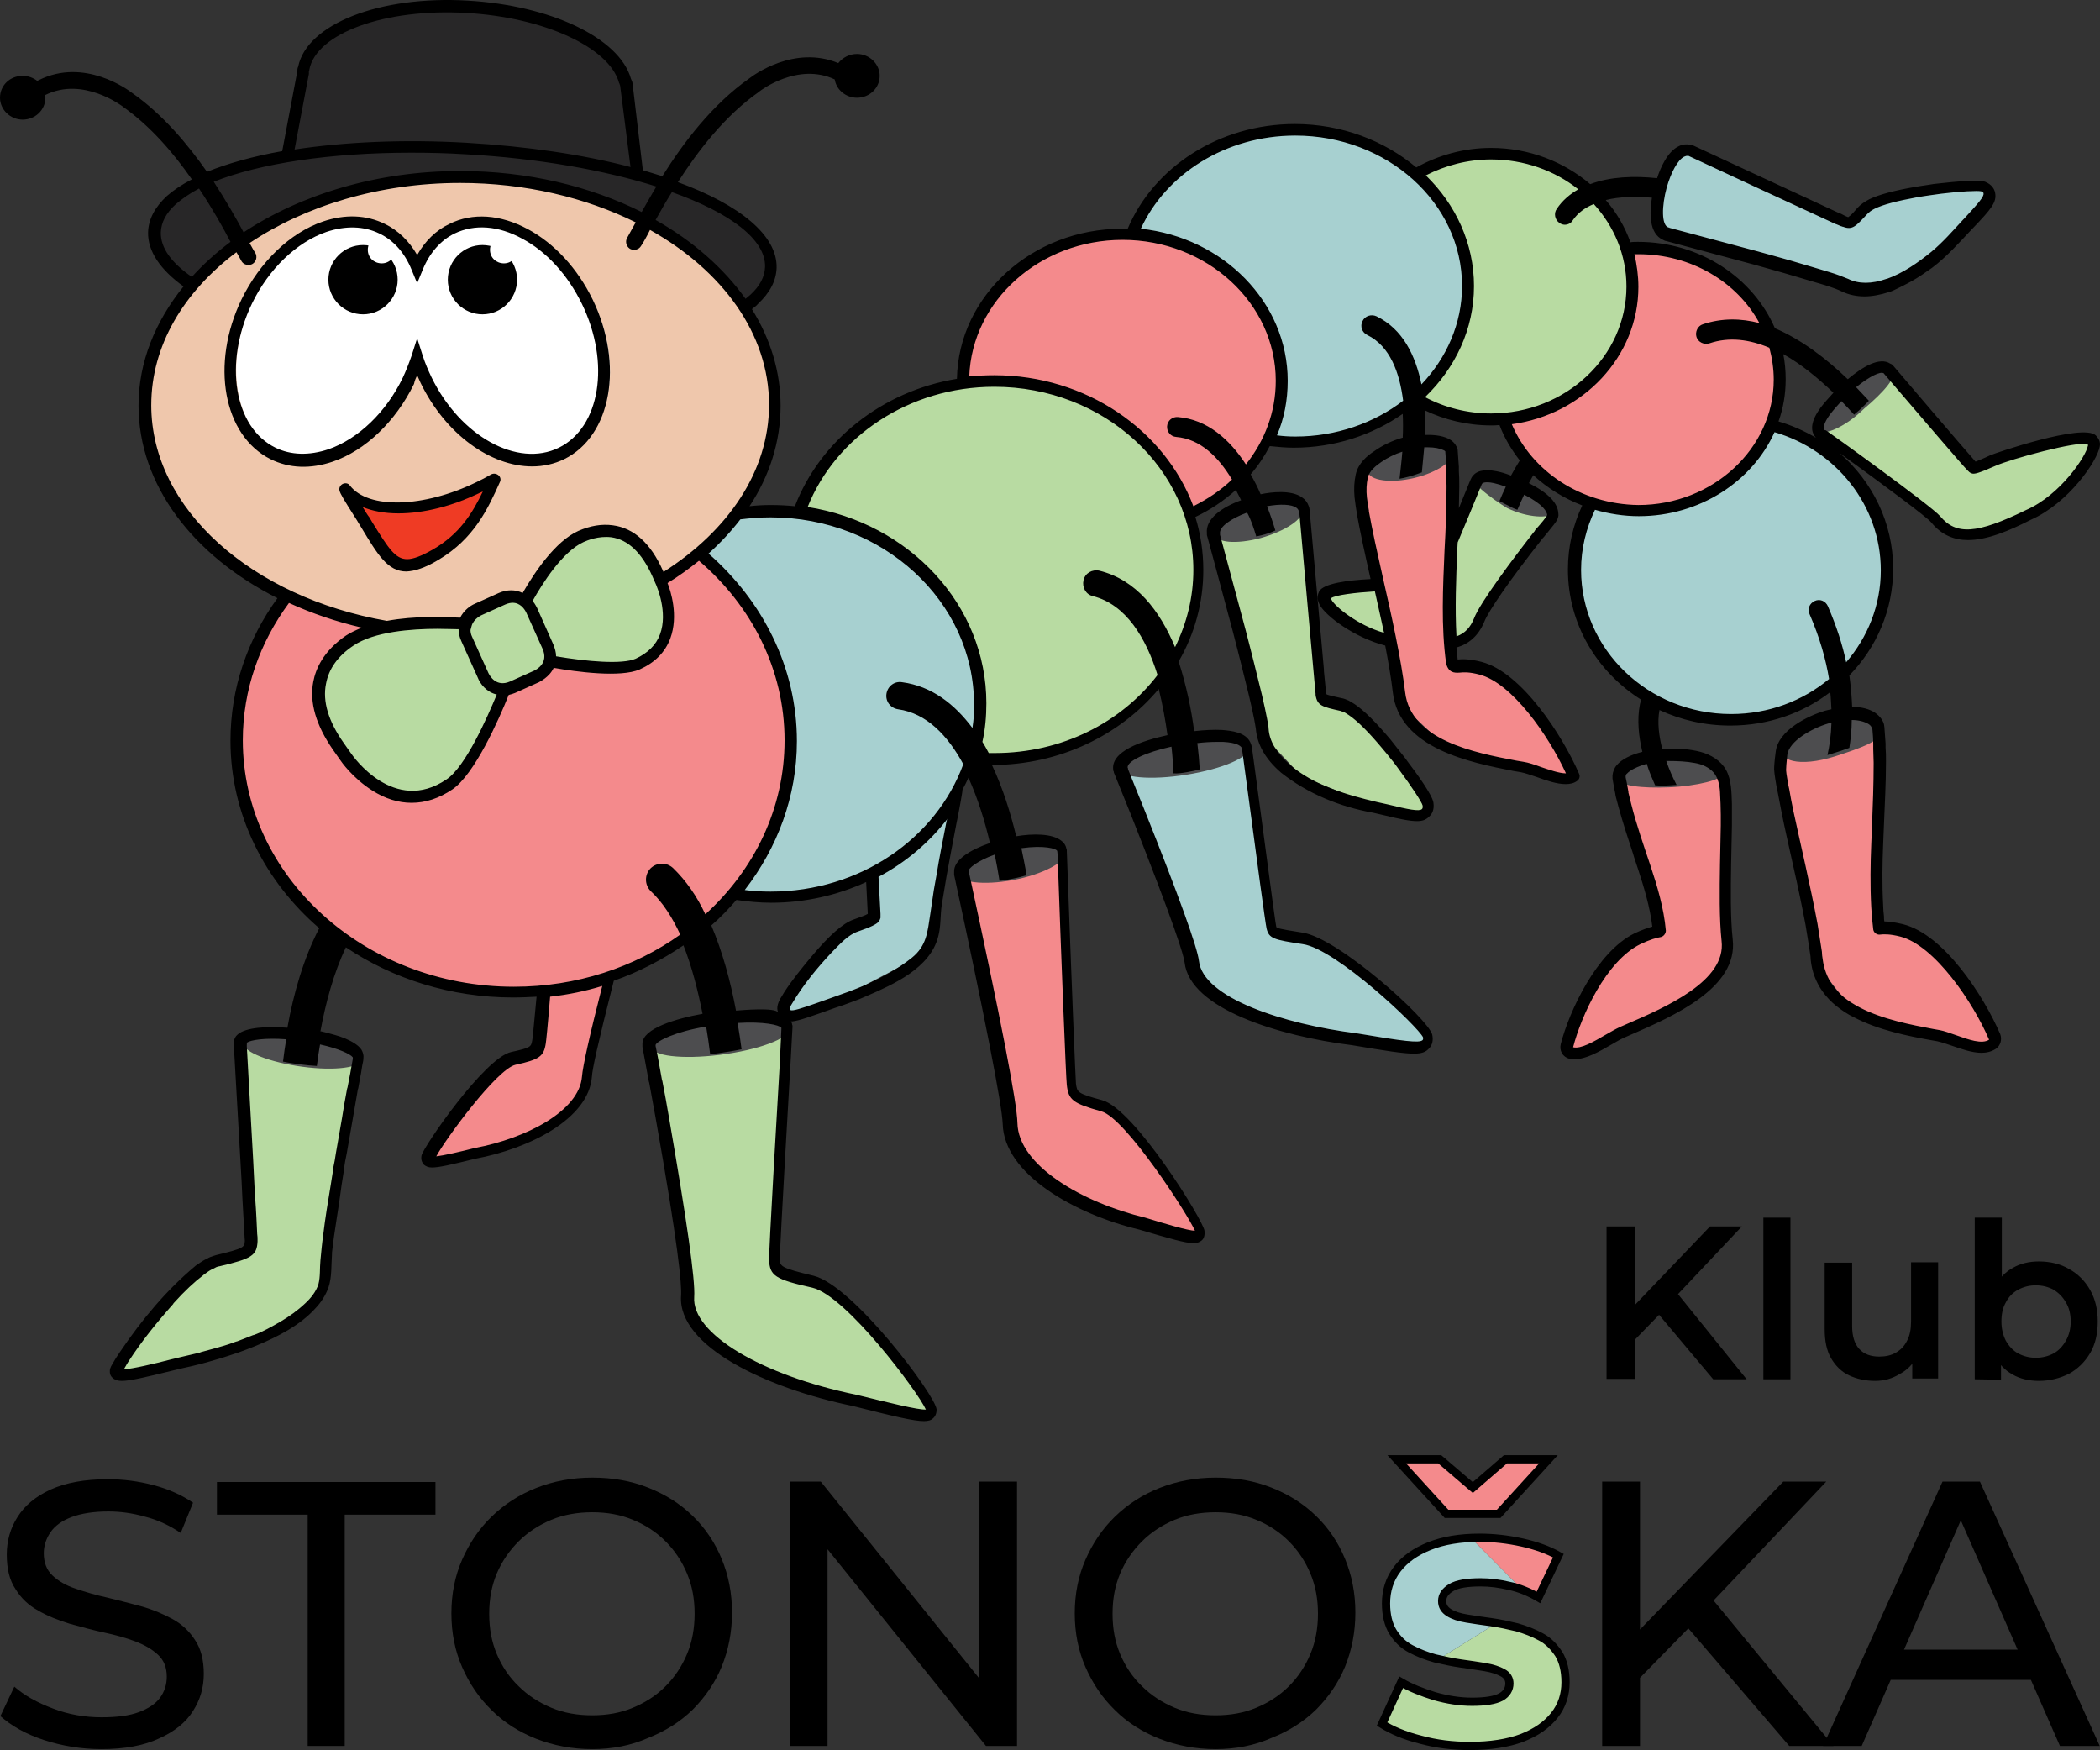 <?xml version="1.0" encoding="UTF-8" standalone="no"?>
<!-- Generator: Adobe Illustrator 23.0.1, SVG Export Plug-In . SVG Version: 6.00 Build 0)  -->

<svg
   version="1.1"
   id="Vrstva_1"
   x="0px"
   y="0px"
   viewBox="0 0 527.566 439.584"
   xml:space="preserve"
   sodipodi:docname="Logo_STONOsKA.svg"
   width="527.565"
   height="439.584"
   inkscape:version="1.2.2 (b0a84865, 2022-12-01)"
   xmlns:inkscape="http://www.inkscape.org/namespaces/inkscape"
   xmlns:sodipodi="http://sodipodi.sourceforge.net/DTD/sodipodi-0.dtd"
   xmlns="http://www.w3.org/2000/svg"
   xmlns:svg="http://www.w3.org/2000/svg"><rect x="0" y="0" width="527.566" height="439.584" fill="#333333" stroke="none"/><defs
   id="defs810" /><sodipodi:namedview
   id="namedview808"
   pagecolor="#505050"
   bordercolor="#eeeeee"
   borderopacity="1"
   inkscape:showpageshadow="0"
   inkscape:pageopacity="0"
   inkscape:pagecheckerboard="0"
   inkscape:deskcolor="#505050"
   showgrid="false"
   inkscape:zoom="2.2417247"
   inkscape:cx="247.35419"
   inkscape:cy="236.64815"
   inkscape:window-width="3008"
   inkscape:window-height="1639"
   inkscape:window-x="2560"
   inkscape:window-y="25"
   inkscape:window-maximized="0"
   inkscape:current-layer="Vrstva_1" />
<style
   type="text/css"
   id="style667">
	.st0{fill:#B8DBA2;}
	.st1{fill:#4D4D4F;}
	.st2{fill:#F48A8C;}
	.st3{fill:#A7D0D0;}
	.st4{fill:#282728;}
	.st5{fill:#EFC7AC;}
	.st6{fill:#FFFFFF;}
	.st7{fill:#EF3B24;}
	.st8{fill:none;stroke:#000000;stroke-width:2.066;stroke-miterlimit:10;}
	.st9{fill:#F48A8C;stroke:#000000;stroke-width:2.066;stroke-miterlimit:10;}
</style>
<g
   id="g805"
   transform="translate(-33.9,-56.749)">
	<g
   id="g751">
		<polygon
   class="st0"
   points="115.7,374.2 113.4,382.8 97.1,394.2 63.4,401.7 67.2,393.5 87.4,374 96.7,370.4 94.4,317.6 124.1,323.4 "
   id="polygon669" />
		<path
   class="st1"
   d="M 109.9,324.7 C 101.7,323.6 95,321 95,318.8 c 0,-2.1 6.6,-3 14.8,-1.9 8.2,1.1 14.9,3.7 14.9,5.9 0,2.1 -6.6,3 -14.8,1.9"
   id="path671" />
		<polygon
   class="st0"
   points="205.7,372 206.9,385.5 212.5,394 224.3,400.8 239.4,406.7 253.9,409.5 266.5,412.4 268.4,410.8 259.2,397.2 241.3,379.7 229.7,376.1 228,371.5 232.2,314.2 198.7,316.7 196.9,319.6 "
   id="polygon673" />
		<polygon
   class="st2"
   points="159.2,323.9 141.8,346 141.8,349.2 158.4,345.4 174.1,338.9 180.3,331.2 188.4,298.9 170.9,300.7 168.6,320.4 "
   id="polygon675" />
		<polygon
   class="st2"
   points="286.5,328.4 289.2,343.6 295.3,352.4 309.3,359.8 324.6,365.2 335.5,367.6 335.5,364.8 323.5,346.3 312.6,335.2 303.9,331.5 301.2,270.5 279.5,273.6 279,273.9 275.6,275.6 "
   id="polygon677" />
		<polygon
   class="st3"
   points="246.3,289.9 230.3,308.4 231.3,311.8 243,308.5 265.7,296.6 268.3,287 273.3,252.7 252.5,270.5 252.5,287.3 "
   id="polygon679" />
		<polygon
   class="st3"
   points="326.9,280.4 334.5,300.6 339,306.9 349.8,311.7 365.9,316.8 391.2,319.9 393.2,317.7 389.1,311.7 368.2,294.6 354.1,291.2 348,248.6 346.3,244.7 317,247 315.3,250.9 "
   id="polygon681" />
		<polygon
   class="st0"
   points="350.8,233.5 352.8,243.1 360.9,251.8 376.1,257.9 386.7,260.1 391.7,261.3 393.7,258.8 380.3,241.2 373.1,234.3 366.7,232.8 362.5,183.8 339.8,187.9 342.9,206.6 "
   id="polygon683" />
		<path
   class="st3"
   d="m 469.4,237.5 c 21.7,0 39.2,-16.9 39.2,-37.7 0,-20.8 -17.6,-37.7 -39.2,-37.7 -21.7,0 -39.2,16.9 -39.2,37.7 0,20.8 17.5,37.7 39.2,37.7"
   id="path685" />
		<path
   class="st2"
   d="m 446.1,184.8 c 19.6,0 35.5,-14.8 35.5,-33 0,-18.2 -15.9,-33 -35.5,-33 -19.6,0 -35.5,14.8 -35.5,33 0,18.2 15.9,33 35.5,33"
   id="path687" />
		<path
   class="st0"
   d="m 409.2,162 c 19.6,0 35.5,-15 35.5,-33.4 0,-18.4 -15.9,-33.4 -35.5,-33.4 -19.6,0 -35.5,15 -35.5,33.4 0,18.4 15.9,33.4 35.5,33.4"
   id="path689" />
		<path
   class="st3"
   d="m 360,167.7 c 24,0 43.4,-17.6 43.4,-39.3 0,-21.7 -19.4,-39.3 -43.4,-39.3 -24,0 -43.4,17.6 -43.4,39.3 0,21.8 19.4,39.3 43.4,39.3"
   id="path691" />
		<path
   class="st2"
   d="m 316.6,189.2 c 22.1,0 40,-16.5 40,-36.9 0,-20.4 -17.9,-36.9 -40,-36.9 -22.1,0 -40,16.5 -40,36.9 0,20.4 17.9,36.9 40,36.9"
   id="path693" />
		<path
   class="st0"
   d="m 284.4,247.3 c 28.4,0 51.5,-21.3 51.5,-47.5 0,-26.2 -23.1,-47.5 -51.5,-47.5 -28.4,0 -51.5,21.3 -51.5,47.5 0,26.3 23,47.5 51.5,47.5"
   id="path695" />
		<path
   class="st3"
   d="m 228.3,281.9 c 29,0 52.6,-21.7 52.6,-48.5 0,-26.8 -23.5,-48.5 -52.6,-48.5 -29.1,0 -52.6,21.7 -52.6,48.5 0,26.7 23.6,48.5 52.6,48.5"
   id="path697" />
		<path
   class="st2"
   d="m 163.8,306 c 38.4,0 69.6,-28.4 69.6,-63.4 0,-35 -31.1,-63.4 -69.6,-63.4 -38.5,0 -69.6,28.4 -69.6,63.4 0,35 31.1,63.4 69.6,63.4"
   id="path699" />
		<polygon
   class="st3"
   points="504.8,107.4 523.6,104 533.6,103.6 533.6,106.9 528.5,112.2 521,121.2 506.9,128.7 496.6,128.7 483.2,124.4 454.6,116.6 450.7,112.5 451.3,102.3 457.1,93.8 498.1,112.2 "
   id="polygon701" />
		<polygon
   class="st0"
   points="366.7,205.4 366.7,208.1 375.3,215.8 400.3,217.8 405.7,213 423.8,186.4 405.7,177.9 391.1,202.7 "
   id="polygon703" />
		<polygon
   class="st0"
   points="527.8,173.2 506.5,148.7 491.1,163.3 492.1,165.3 509.4,179.1 524.5,190.4 533.9,189.8 547.2,183.8 558.6,172.1 558.6,166.6 552.8,167.7 530,173.2 "
   id="polygon705" />
		<polygon
   class="st2"
   points="449.1,285 450,290.7 441.3,294.2 433.8,302.9 430.1,312.3 426.6,320.6 430.2,321.6 437.6,317.4 456.5,308.2 465.7,300.7 467.8,294.9 466,251.8 444,247.7 439.9,252.5 "
   id="polygon707" />
		<polygon
   class="st2"
   points="487.1,276.5 490.2,298.7 499.3,310.5 512.7,315.5 523,318.5 531.9,320 535.8,318.5 532.9,311.9 519.9,294.9 512.5,290.8 506.1,289.9 506.1,239.2 487.1,242.7 481.3,248.7 "
   id="polygon709" />
		<path
   class="st1"
   d="m 404,176.2 c 0.8,-1.1 5.2,-0.2 10.5,2.2 5.2,2.5 9.8,6 9.3,7.3 -0.6,1.2 -6,1.2 -11.2,-1.3 -0.1,0 -10.1,-6.2 -8.6,-8.2 z"
   id="path711" />
		<path
   class="st1"
   d="m 453.3,254.5 c -6.9,0.3 -12.8,-0.4 -13.1,-2.2 -0.2,-1.8 5.2,-4.8 12.1,-5 4.9,-0.2 12.7,1.3 13.9,4 0.7,1.2 -6,2.9 -12.9,3.2"
   id="path713" />
		<path
   class="st1"
   d="m 350.6,191.9 c 6.1,-1.7 10.8,-4.8 10.5,-7 -0.2,-2.2 -5.4,-2.6 -11.4,-1 -6.1,1.7 -10.8,4.8 -10.5,7 0.2,2.2 5.3,2.6 11.4,1"
   id="path715" />
		<path
   class="st1"
   d="m 502.2,159.4 c 5,-4.2 8.6,-8.3 7.1,-9.8 -1.1,-1.1 -6.7,1.4 -11.7,5.6 -5,4.2 -7.9,8.8 -6.9,9.9 1.2,1 6.4,-0.7 11.5,-5.7"
   id="path717" />
		<path
   class="st1"
   d="m 214.8,321.7 c 9.6,-1.2 17.4,-4.1 17.4,-6.5 0,-2.4 -7.7,-3.4 -17.2,-2.1 -9.6,1.2 -17.4,4.1 -17.4,6.5 -0.1,2.4 7.6,3.3 17.2,2.1"
   id="path719" />
		<path
   class="st1"
   d="m 288.4,277.8 c 7.5,-1.4 13.5,-4.6 13.3,-7 -0.2,-2.4 -6.4,-3.2 -13.9,-1.7 -7.5,1.4 -13.5,4.6 -13.3,7 0.1,2.3 6.4,3.1 13.9,1.7"
   id="path721" />
		<polygon
   class="st2"
   points="399.1,223.4 398,169.9 375.7,175.5 379.6,197.9 385.1,222.5 386.6,234.4 397.6,244.8 401.9,245.5 415.5,248.8 424.6,251.3 429.1,251.3 422.5,238.9 408.9,225.2 "
   id="polygon723" />
		<path
   class="st4"
   d="M 191.6,76.9 C 189,67.4 172.2,59.5 152,58.3 c -21.5,-1.2 -39.3,5.6 -41.1,15.6 -0.1,0.2 -0.3,0.4 -0.3,0.6 l -8,43.7 c -0.1,0.4 0,0.9 0.3,1.2 0.3,0.3 0.7,0.5 1.1,0.6 l 92.2,5.2 c 0.4,0 0.9,-0.1 1.2,-0.5 0.3,-0.3 0.4,-0.8 0.4,-1.2 L 192,77.7 Z"
   id="path725" />
		<path
   class="st4"
   d="m 150.1,144.7 c 33.7,1.9 63.4,-3.3 74,-13 2.7,-2.5 4.1,-5.2 4.2,-8.1 0.4,-14.2 -33.2,-27.3 -76.6,-29.8 -33.7,-1.9 -63.4,3.3 -74,13 -2.7,2.5 -4.1,5.2 -4.2,8.1 -0.5,14.2 33.2,27.3 76.6,29.8"
   id="path727" />
		<path
   class="st5"
   d="m 150.2,215.6 c 43.7,0 79.1,-25.6 79.1,-57.3 0,-31.7 -35.4,-57.3 -79.1,-57.3 -43.7,0 -79.1,25.6 -79.1,57.3 0,31.7 35.4,57.3 79.1,57.3"
   id="path729" />
		<path
   class="st6"
   d="m 182.9,132.4 c -7.6,-15.6 -22.8,-23.8 -34,-18.4 -4,2 -7,5.5 -8.8,9.9 -1.8,-4.4 -4.7,-7.9 -8.8,-9.9 -11.2,-5.5 -26.4,2.7 -33.9,18.2 -7.5,15.6 -4.6,32.7 6.6,38.2 11.2,5.5 26.4,-2.7 33.9,-18.2 0.9,-1.8 1.6,-3.7 2.2,-5.6 0.6,1.9 1.3,3.7 2.2,5.6 7.6,15.6 22.8,23.8 34,18.4 11.4,-5.6 14.2,-22.6 6.6,-38.2"
   id="path731" />
		<path
   class="st7"
   d="m 158.8,177 c -3.1,6.8 -6.4,14 -14.9,18.9 -9.7,5.7 -11.3,2.1 -18,-8.9 -0.5,-0.9 -4.3,-6.5 -4.6,-7.5 5.1,6.5 19.4,6.5 33.6,-0.4 1.4,-0.6 2.7,-1.3 3.9,-2.1"
   id="path733" />
		<path
   d="m 155.1,135.7 c 4.8,0 8.7,-3.9 8.7,-8.7 0,-4.8 -3.9,-8.7 -8.7,-8.7 -4.8,0 -8.7,3.9 -8.7,8.7 0,4.8 3.9,8.7 8.7,8.7"
   id="path735" />
		<path
   d="m 125.1,135.7 c 4.8,0 8.7,-3.9 8.7,-8.7 0,-4.8 -3.9,-8.7 -8.7,-8.7 -4.8,0 -8.7,3.9 -8.7,8.7 0,4.8 3.9,8.7 8.7,8.7"
   id="path737" />
		<path
   class="st0"
   d="m 200.8,203 -1.1,-2.4 c -6.6,-14.8 -17.3,-10.1 -19.2,-9.2 -6.2,2.7 -11.8,12.3 -14,16.4 -1.2,-1 -3.1,-1.8 -5.7,-0.6 l -6,2.7 c 0,0 -2.5,1.1 -3.3,3.5 -3.6,-0.3 -21,-1.3 -29.2,4.2 -2.2,1.5 -14.4,9.8 -2.8,26.5 l 1.9,2.7 c 0,0 11.4,16.8 26.1,6.9 5.5,-3.7 11.7,-18.5 13.8,-23.8 0.6,-0.1 1.3,-0.2 2.1,-0.6 l 6,-2.7 c 0,0 2.8,-1.2 3.4,-4 4.3,0.8 17.1,2.9 22,0.7 12.8,-5.6 6,-20.3 6,-20.3"
   id="path739" />
		<path
   class="st6"
   d="m 160.5,122.9 c 1.9,0 3.4,-1.5 3.4,-3.4 0,-1.9 -1.5,-3.5 -3.4,-3.5 -1.9,0 -3.5,1.5 -3.5,3.5 0,2 1.6,3.4 3.5,3.4"
   id="path741" />
		<path
   class="st6"
   d="m 129.8,122.9 c 1.9,0 3.4,-1.5 3.4,-3.4 0,-1.9 -1.5,-3.5 -3.4,-3.5 -1.9,0 -3.5,1.5 -3.5,3.5 0,2 1.6,3.4 3.5,3.4"
   id="path743" />
		
			<ellipse
   transform="matrix(0.988,-0.157,0.157,0.988,-34.66,54.947)"
   class="st1"
   cx="331.1"
   cy="247.3"
   rx="16.4"
   ry="4.1"
   id="ellipse745" />
		
			<ellipse
   transform="matrix(0.973,-0.23,0.23,0.973,-29.311,93.78)"
   class="st1"
   cx="388.2"
   cy="172.8"
   rx="11"
   ry="4.3"
   id="ellipse747" />
		<path
   class="st1"
   d="m 506.5,240.2 c 0.4,2.5 -5,4.4 -11.5,6.5 -9.1,2.9 -15.1,1.1 -12.9,-2.6 1.2,-2.1 4.8,-5.4 11.5,-6.5 6.7,-1.1 12.5,0.1 12.9,2.6 z"
   id="path749" />
	</g>
	<g
   id="g761">
		<g
   id="g757">
			<path
   d="m 144,197.4 c 9,-5.3 12.5,-12.9 15.5,-19.6 0.3,-0.6 0.1,-1.3 -0.4,-1.7 -0.5,-0.4 -1.2,-0.5 -1.8,-0.2 -1.2,0.7 -2.5,1.4 -3.8,2 -13.2,6.4 -27.1,6.8 -31.7,0.8 -0.4,-0.6 -1.2,-0.7 -1.8,-0.4 -0.6,0.3 -1,1 -0.8,1.7 0.2,0.8 1.1,2.3 3.9,6.7 0.4,0.6 0.7,1.1 0.8,1.3 l 0.8,1.3 c 4.1,6.8 6.6,11 11.3,11 2.1,-0.1 4.7,-0.9 8,-2.9 z"
   id="path753" />
			<path
   d="m 560.4,166.1 c -3.3,-3.1 -25.4,4.5 -26.5,5 -2.1,1 -3.2,1.4 -3.7,1.6 -0.8,-0.9 -4.4,-5 -20.6,-24 -0.2,-0.3 -0.5,-0.5 -0.8,-0.6 -2.7,-1.8 -7,0.8 -10.7,3.9 -5.4,-5.2 -11.7,-10 -18.3,-12.8 -5.5,-12.7 -18.8,-21.7 -34.4,-21.7 -0.6,0 -1.3,0 -1.9,0.1 -1.4,-3.9 -3.5,-7.5 -6.2,-10.6 3.5,-0.9 7.5,-0.9 11.6,-0.6 -0.6,3.7 -0.8,9 2.8,10.6 l 0.2,0.1 c 0.2,0.1 0.4,0.2 0.6,0.2 l 22,5.9 c 2.8,0.8 5.4,1.5 7.8,2.2 l 7.1,2.1 c 2.4,0.7 5,1.4 7.3,2.5 1.7,0.8 3.6,1.2 5.6,1.2 1.9,0 4,-0.4 6.2,-1.1 0.1,0 0.2,-0.1 0.2,-0.1 0.1,0.2 4.9,-2.3 5.4,-2.6 1.8,-1 3.5,-2.2 5.2,-3.4 3.7,-2.8 6.7,-6.2 9.9,-9.6 0.1,-0.1 0.1,-0.1 0.2,-0.2 4.8,-5 6.2,-6.7 5.7,-9.1 -0.2,-0.9 -0.8,-2 -2.5,-2.7 -1.7,-0.6 -7.8,0 -11.4,0.4 -1,0.1 -2,0.2 -3,0.4 -1.2,0.2 -2.2,0.3 -3.2,0.5 -5.2,0.9 -9,1.9 -11.5,3.1 -1.1,0.6 -2.1,1.2 -3,2.2 -0.7,0.8 -1.4,1.7 -2.3,2.3 -0.5,-0.2 -1,-0.4 -1.5,-0.7 -0.2,-0.1 -0.3,-0.2 -0.5,-0.2 L 459.3,93.3 c -0.3,-0.1 -0.6,-0.2 -0.9,-0.2 -0.9,-0.2 -1.9,-0.1 -2.8,0.4 -2.8,1.3 -4.6,5.5 -5.4,8 -5.8,-0.6 -11.8,-0.4 -16.8,1.5 -6.6,-5.6 -15.3,-9.1 -24.9,-9.1 -6.8,0 -13.2,1.8 -18.8,4.9 -8,-6.7 -18.7,-10.9 -30.5,-10.9 -19.1,0 -35.5,10.9 -42,26.3 -0.5,0 -1,0 -1.4,0 -22.6,0 -41.1,16.8 -41.5,37.7 -18.9,3.1 -34.4,15.6 -40.7,32 -2,-0.2 -4,-0.3 -6.1,-0.3 -1.8,0 -3.6,0.1 -5.3,0.3 5,-7.6 7.8,-16.2 7.8,-25.2 0,-8.7 -2.6,-16.9 -7.2,-24.3 0.5,-0.4 1.1,-0.8 1.5,-1.3 3,-2.8 4.6,-5.8 4.7,-9.1 0.2,-8.1 -9.2,-15.8 -24.8,-21.5 5,-7.8 11.8,-16.7 20.4,-22.7 l 0.1,-0.1 c 0.1,-0.1 9.6,-7.4 18.9,-3 0.4,2.6 2.8,4.6 5.6,4.6 3.1,0 5.7,-2.4 5.7,-5.5 0,-3 -2.6,-5.5 -5.7,-5.5 -1.9,0 -3.6,0.9 -4.7,2.3 -11.1,-4.6 -21.4,3.1 -22.3,3.8 -9.4,6.6 -16.7,16.3 -21.9,24.6 -1.6,-0.5 -3.2,-1 -4.9,-1.5 l -2.6,-21.9 c 0,-0.1 -0.1,-0.3 -0.1,-0.4 l -0.3,-0.7 c -2.9,-10.2 -20.1,-18.4 -41,-19.6 -22.2,-1.3 -40.4,5.9 -42.6,16.6 -0.2,0.4 -0.2,0.8 -0.2,1.1 l -3.8,20.1 C 97.5,96 91.1,97.8 85.9,99.9 81,92.9 74.8,85.5 67.1,80.1 c -0.9,-0.7 -12,-9 -23.5,-3.2 -0.1,0 -0.2,0.1 -0.3,0.2 -1,-0.8 -2.3,-1.3 -3.7,-1.3 -3.2,0 -5.7,2.4 -5.7,5.5 0,3 2.6,5.5 5.7,5.5 3.1,0 5.7,-2.4 5.7,-5.5 0,-0.2 0,-0.5 -0.1,-0.7 h 0.1 c 9.5,-4.7 19.2,2.8 19.3,2.8 l 0.1,0.1 c 7,4.9 12.8,11.7 17.4,18.3 -2.5,1.3 -4.6,2.7 -6.3,4.2 -3,2.8 -4.6,5.8 -4.7,9.1 -0.1,4.8 3.1,9.4 8.9,13.6 -7.1,8.8 -11.3,19 -11.3,29.9 0,20 13.8,37.8 34.9,48.4 -7.5,10.3 -11.8,22.6 -11.8,35.8 0,18.5 8.6,35.3 22.3,47.1 -4,7.7 -6.5,16.6 -8,25 -5.1,-0.4 -10.5,-0.1 -12.5,1.7 -0.6,0.5 -0.8,1.1 -0.9,1.5 -0.1,0.2 -0.1,0.3 -0.1,0.5 l 1.7,29.7 c 0.2,3.5 0.4,6.7 0.5,9.5 0.2,3.9 0.4,7 0.5,8.9 0,0.7 0.1,1.2 0.1,1.6 0,0.1 0,0.2 0,0.2 -0.1,1.5 -0.1,1.8 -7.2,3.5 -0.3,0.1 -0.7,0.2 -1.2,0.4 -0.1,0 -0.2,0.1 -0.3,0.1 -0.3,0.1 -0.6,0.3 -0.9,0.5 l -0.3,0.1 c -0.8,0.4 -1.6,1 -2.5,1.6 l -0.1,0.1 v 0 c -7.3,6.1 -13.4,13.5 -18.7,21.3 -0.2,0.3 -0.6,0.9 -0.6,0.9 -0.2,0.3 -0.4,0.6 -0.6,0.9 l -1,1.7 c -0.1,0.1 -0.3,0.6 -0.3,0.6 -0.1,0.2 -0.2,0.5 -0.2,0.7 0,0.2 0,0.4 0,0.6 0.1,0.9 0.6,1.3 1,1.6 0.5,0.3 1.1,0.5 2,0.5 2,0 5.5,-0.8 12.8,-2.6 l 2.5,-0.6 c 1.5,-0.3 3.1,-0.7 4.7,-1.1 0,0 3.3,-0.9 4.9,-1.4 0,0 3.2,-1 4.6,-1.5 0,0 3,-1.1 4.4,-1.7 5.3,-2.2 11,-5.1 14.9,-9.5 1.3,-1.4 2.4,-3.1 3.1,-5 0.9,-2.6 0.7,-5.7 0.9,-8.4 0,-0.1 0,-0.3 0,-0.4 0.6,-5.6 1.7,-11.2 2.4,-16.9 0.2,-1.2 0.4,-2.5 0.6,-3.8 v -0.3 c 0.2,-1.3 0.4,-2.6 0.7,-3.9 0.5,-2.8 1,-5.7 1.5,-8.6 0.4,-2.5 0.9,-5 1.3,-7.5 l 0.1,-0.3 c 0.2,-1.3 0.5,-2.6 0.7,-3.8 0.1,-0.6 0.2,-1.3 0.3,-1.9 0.1,-0.6 0.3,-1.2 0.3,-1.8 0.1,-0.8 -0.1,-1.5 -0.5,-2.2 -0.4,-0.6 -1,-1.1 -1.6,-1.5 -1.5,-1 -3.3,-1.7 -5.1,-2.2 -0.3,-0.1 -3.6,-1 -3.6,-0.9 1.3,-7.1 3.3,-14.6 6.4,-21.1 11.8,7.9 26.3,12.6 42,12.6 2,0 4,-0.1 5.9,-0.2 -0.8,8.4 -1,10.7 -1.1,11 -0.3,1.6 -0.3,1.8 -5.3,2.9 -6.7,1.5 -22.1,23.9 -22.5,26 -0.2,1 0.1,1.7 0.6,2.3 0.5,0.4 1.1,0.7 2,0.7 1.8,0 4.8,-0.7 10.9,-2.2 13.5,-2.5 28.5,-10 29.3,-20.6 0.1,-1.9 1.4,-7.9 5.5,-24.1 6.3,-2.2 12.2,-5.3 17.5,-8.9 2.1,5.3 3.6,11.2 4.8,17.2 -6.7,1.2 -15.1,3.7 -15.1,7.5 0,0.1 0,0.2 0,0.3 0,0.2 0,0.3 0,0.5 0.5,2.9 1.1,5.8 1.6,8.7 l 0.1,0.3 c 0.5,2.9 1.1,5.9 1.6,8.8 5.7,32 6.6,42 6.4,44.7 -0.9,12.8 21.7,23.3 43.1,27.7 10.7,2.7 15.4,3.8 17.9,3.8 1.1,0 1.8,-0.2 2.3,-0.7 0.6,-0.5 0.9,-1.3 0.9,-2.2 -0.2,-3.5 -21,-31.2 -30.9,-33.6 -8.4,-2 -8.5,-2.4 -8.5,-4.3 0,-0.7 0.3,-7.9 2.7,-49.1 l 0.5,-9.2 c 0,-0.2 0,-0.3 -0.1,-0.5 0,-0.2 -0.1,-0.5 -0.3,-0.8 0.1,0 0.3,0 0.4,0 1.7,-0.2 4.3,-1.1 10.7,-3.4 1.3,-0.4 2.7,-0.9 4,-1.4 1.4,-0.5 2.7,-1 4,-1.6 6.7,-2.9 15.9,-7 17.9,-14.9 0.7,-2.5 0.5,-5.4 0.9,-8 0.4,-2.4 0.8,-4.8 1.2,-7.2 0.7,-3.8 1.5,-8.2 2.5,-13.3 0.5,-2.3 1.6,-8.3 1.5,-8.4 0.6,-1.1 1,-1.9 1.5,-3 2.4,5.3 4.2,11.2 5.4,16.4 -5,1.7 -9.2,4.3 -9,7.3 0,0.1 0,0.2 0,0.3 0,0.1 0,0.3 0,0.4 7.8,36.1 12,57.7 12.2,62.5 0.3,12.7 18.1,22.7 34.3,26.6 7.8,2.3 11.6,3.4 13.6,3.4 0.9,0 1.5,-0.2 2,-0.6 0.7,-0.5 0.9,-1.4 0.8,-2.5 -0.3,-2.6 -17.6,-30.6 -25.7,-32.8 -6.3,-1.7 -6.3,-2 -6.6,-4.2 -0.1,-1.1 -1,-22.5 -2.3,-58.6 0,-0.1 0,-0.3 -0.1,-0.4 -0.1,-0.6 -0.4,-1.3 -1.3,-2 -2.3,-1.8 -7.1,-1.8 -11.3,-1.1 -1.4,-5.7 -3.3,-12 -6.1,-17.9 17,0 32.2,-7.5 41.9,-19.1 1,4 1.7,8 2.2,11.6 -6.4,1.4 -14.5,4.1 -13.6,8.9 0,0.1 0,0.2 0.1,0.2 0,0.3 0.1,0.5 0.2,0.7 l 4,9.9 c 11.3,28.5 13.4,35.7 13.6,37.4 1.3,11.6 23.6,18.5 42.2,20.8 8.3,1.4 12.8,2.1 15.4,2.1 2,0 3,-0.4 3.8,-1.3 0.9,-0.9 1.1,-2.2 0.8,-3.5 -1,-3.9 -23.6,-24.3 -32.6,-25.6 -1.8,-0.3 -6,-0.9 -6.5,-1.3 0,-0.1 -0.1,-0.2 -0.1,-0.3 -0.1,-0.4 -0.7,-4.5 -4.4,-32.4 l -1.7,-12.6 c -0.1,-0.4 -0.2,-0.8 -0.4,-1.2 -1.2,-2.5 -4.6,-2.9 -7.1,-3.1 -2,-0.1 -4.4,0 -7,0.3 -0.7,-5.5 -2,-11.6 -3.9,-17.5 4,-6.9 6.2,-14.7 6.2,-23 0,-4.6 -0.7,-9.1 -2,-13.3 3.8,-1.8 7.2,-4.1 10.2,-6.8 0.4,0.9 0.9,1.7 1.3,2.6 -4.7,1.7 -9,4.6 -8.6,8.3 0,0.1 0,0.2 0,0.2 0,0.2 0,0.4 0.1,0.6 l 1.6,5.9 4.8,17.9 c 0.8,3 1.5,5.9 2.2,8.6 l 1.9,7.7 c 0.6,2.5 1,4.4 1.3,5.9 0.2,1 0.3,1.8 0.4,2.3 0.3,3.9 2.4,7.6 6.2,10.9 0.1,0.1 0.1,0.1 0.1,0.1 6.7,5.3 14.8,8.6 23.2,10.1 l 2.6,0.6 c 4.1,1 6.6,1.5 8.4,1.5 1.3,0 2.2,-0.3 3,-1.1 0.7,-0.6 1.4,-1.7 1.1,-3.6 -0.3,-1.9 -4.2,-7.3 -6.5,-10.3 -0.6,-0.9 -1.3,-1.7 -2,-2.6 -0.8,-1 -1.5,-1.9 -2.2,-2.8 -3.6,-4.3 -6.7,-7.4 -9.1,-9 -0.6,-0.4 -1,-0.6 -1.5,-0.9 -0.7,-0.3 -1.2,-0.5 -1.8,-0.6 -1.3,-0.3 -3.4,-0.7 -3.8,-1 0,-0.1 -0.1,-0.3 -0.1,-0.5 0,-0.1 0,-0.1 0,-0.2 l -0.5,-5.1 c 0,-0.1 0,-0.3 0,-0.4 l -3.6,-40.1 c 0,-0.3 -0.1,-0.6 -0.2,-0.9 -0.3,-0.9 -0.9,-1.7 -1.8,-2.3 -2.7,-1.8 -7.5,-1.3 -10.3,-0.7 -0.7,-1.7 -1.6,-3.4 -2.5,-5 1.9,-2.2 3.5,-4.6 4.8,-7.1 2,0.2 4,0.4 6,0.4 10.3,0 19.8,-3.2 27.4,-8.5 0.1,2 0.1,4 0,6 h -0.1 c -2.5,0.7 -5,1.9 -7.1,3.4 -1.7,1.1 -4,3 -4.6,5.8 -0.4,1.8 -0.5,3.7 -0.3,5.8 0.1,0.8 0.2,1.6 0.3,2.3 0.1,0.4 0.1,0.8 0.2,1.2 v 0.1 0.1 c 0.8,4.5 2.1,10.5 3.5,16.7 v 0.1 c -5.8,0.3 -11.8,1.1 -12.9,3.1 -0.3,0.6 -0.7,1.8 0.1,3.3 1.5,2.9 8.8,8.3 16.5,10.3 0.8,4.2 1.5,8.2 1.9,11.7 1.6,14.2 19.6,17.7 30.3,19.8 l 1.8,0.3 c 1.1,0.2 2.5,0.7 4,1.2 2.5,0.9 5.1,1.8 7.3,1.8 1.1,0 2.1,-0.2 2.9,-0.8 0.6,-0.4 0.8,-1.2 0.5,-1.8 -4.1,-9.5 -14.4,-25.5 -24.5,-28.1 -3.1,-0.8 -4.9,-0.7 -6,-0.6 -0.1,-1 -0.2,-2 -0.3,-3 3.1,-0.9 5.5,-2.9 7,-6.5 1,-2.6 6.4,-10.5 14.7,-21 l 0.1,-0.1 c 0.1,-0.1 0.3,-0.3 0.5,-0.6 l 0.1,-0.1 c 1.8,-2.2 2.6,-3.2 2.9,-3.8 0.2,-0.5 0.4,-1 0.3,-1.5 -0.1,-2.7 -2.5,-5.2 -7.4,-7.7 0.4,-0.7 0.7,-1.3 1.1,-2 3.5,3.2 7.6,5.8 12.3,7.6 -2.3,4.9 -3.6,10.3 -3.6,16.1 0,13.7 7.3,25.7 18.4,32.7 -0.1,0.4 -0.2,0.7 -0.3,1.1 -0.8,4 -0.3,8.2 0.6,12 -2.9,0.7 -5.2,1.9 -6.4,3.3 -0.7,0.8 -1,1.7 -1.1,2.6 0,0.3 0,0.6 0,0.8 0.2,1 0.3,2 0.6,3.3 l 0.1,0.5 c 0,0.3 0.2,1.1 0.8,3.3 1.1,4 2.4,8 3.7,11.9 l 0.2,0.7 c 0.3,1 0.7,2 1,3 1.5,4.6 3,9.5 3.6,14.5 -1.1,0.3 -2.6,0.8 -4.5,1.7 -9.5,4.7 -16.4,19.6 -18.5,27.8 -0.2,0.8 -0.1,1.6 0.3,2.3 0.4,0.7 1.1,1.2 1.9,1.4 0.4,0.1 0.9,0.1 1.3,0.1 2.8,0 6,-1.8 9.1,-3.6 1.2,-0.7 2.4,-1.4 3.3,-1.8 l 1.6,-0.7 c 10.8,-4.7 27.1,-11.8 25.7,-24 -0.6,-5.4 -0.5,-12.6 -0.4,-18.8 l 0.2,-9.8 c 0,-0.9 0,-1.8 0,-2.8 0,-0.9 0,-1.7 0,-2.6 -0.1,-2.9 -0.1,-6.1 -1.5,-8.6 -1.3,-2.3 -3.8,-3.8 -6.4,-4.5 -2.7,-0.7 -5.7,-0.9 -8.4,-0.8 -0.4,0 -0.8,0 -1.2,0.1 -0.8,-3.2 -1.3,-6.6 -0.7,-9.8 5.4,2.5 11.4,3.9 17.8,3.9 9.5,0 18.2,-3.1 25.1,-8.4 0.2,1.5 0.2,3 0.3,4.3 -0.6,0.1 -1.2,0.3 -1.7,0.4 -4,1.2 -11.7,4.8 -12.3,10.3 -0.3,2.2 -0.4,3.6 -0.4,4.4 0.1,1.5 0.4,3 0.6,4.3 l 0.2,0.9 c 0.7,3.7 1.4,7.4 2.3,11.4 l 1.8,8.1 c 1,4.4 2.1,9.6 3,14.4 l 0.7,4.3 0.4,2.6 c 0.1,0.6 0.2,1.3 0.2,1.9 0.3,2.9 1.3,5.5 2.9,7.8 1,1.4 2.2,2.7 3.6,3.8 1.3,1 2.7,2 4.4,2.8 6.1,3.2 13.6,4.7 19.2,5.7 l 1.7,0.3 c 0.9,0.2 2.2,0.6 3.6,1.1 2.6,0.9 5.2,1.8 7.5,1.8 1.3,0 2.5,-0.3 3.6,-1 1.2,-0.8 1.6,-2.4 1.1,-3.7 -4.2,-9.7 -14.1,-25 -24.4,-27.6 -2.1,-0.5 -3.6,-0.7 -4.7,-0.7 -0.1,-0.4 -0.1,-0.9 -0.1,-1.3 -0.1,-0.9 -0.2,-1.8 -0.2,-2.7 -0.3,-5.4 -0.2,-10.8 0,-15.5 l 0.2,-4.9 c 0.2,-5.1 0.5,-10.3 0.5,-15.5 V 248 c 0,-1.3 0,-2.4 -0.1,-3.5 v -1 c -0.1,-1.6 -0.2,-2.9 -0.3,-4.1 0,-0.2 -0.1,-0.5 -0.1,-0.7 -0.2,-0.8 -0.8,-1.9 -2.2,-2.9 -1.5,-1 -3.5,-1.5 -5.8,-1.5 -0.1,-2.4 -0.3,-5.1 -0.7,-7.9 6.8,-7 11,-16.4 11,-26.8 0,-11.5 -5.2,-21.9 -13.5,-29.1 11.3,8.2 22.1,16.2 23.1,17.5 2.6,3.2 5.8,4.4 9.2,4.4 4.8,0 10.3,-2.3 15.8,-5.1 9.5,-4.2 16.7,-14.8 17.3,-18.4 0.3,-1.3 -0.5,-2.3 -1,-2.8 z M 452.6,103.9 c 1.1,-3.9 2.8,-7 4.4,-7.8 0.3,-0.1 0.5,-0.2 0.6,-0.2 0.1,0 0.2,0 0.3,0 0.1,0 0.1,0 0.2,0 l 17,7.9 19.9,9.2 v 0 l 0.3,0.1 1.2,0.5 c 0,0 0,0 0.1,0 l 0.2,0.1 h 0.1 c 2.4,0.9 3.2,-0.1 6.1,-3.2 0.1,-0.1 0.3,-0.3 0.8,-0.7 0.3,-0.2 0.6,-0.4 1,-0.6 2.2,-1.1 5.8,-2 10.7,-2.9 1,-0.2 2,-0.3 3.2,-0.5 1,-0.1 1.9,-0.3 2.9,-0.4 4.8,-0.6 9.1,-0.8 10,-0.6 0.6,0.2 0.6,0.4 0.6,0.5 0.2,0.8 -1.3,2.5 -4.9,6.4 l -0.2,0.2 c -2.6,2.8 -5,5.6 -8,8.1 -3.3,2.7 -7.2,5.4 -11.2,6.8 h -0.1 c -3.7,1.3 -7,1.3 -9.6,0 -0.5,-0.2 -1.3,-0.5 -2.3,-0.9 -1.3,-0.5 -3.1,-1 -5.4,-1.7 l -7.1,-2.1 c -2.4,-0.7 -5.1,-1.4 -7.9,-2.2 L 453.4,114 c -0.1,0 -0.1,-0.1 -0.2,-0.1 h -0.1 c -1.9,-0.5 -1.7,-5.6 -0.5,-10 z m 29.3,41.8 c 4.5,2.5 8.7,6 12.6,9.7 -1,1.1 -2.2,2.4 -3.2,3.7 -2.4,3.3 -2.8,5.8 -1.2,7.6 -2.9,-1.7 -6,-3.1 -9.4,-4.1 1.2,-3.3 1.8,-6.9 1.8,-10.6 0,-2.2 -0.2,-4.3 -0.6,-6.3 z M 408.5,96.8 c 8.3,0 16,2.8 21.9,7.5 -2.1,1.2 -4,2.8 -5.4,4.9 -0.8,1.1 -0.5,2.7 0.6,3.5 0.4,0.3 0.9,0.5 1.4,0.5 0.8,0 1.6,-0.4 2,-1.1 1.3,-1.9 3.1,-3.2 5.3,-4.1 5.1,5.6 8.2,12.8 8.2,20.7 0,17.6 -15.3,31.9 -34,31.9 -6,0 -11.7,-1.5 -16.6,-4.1 7.6,-7.3 12.3,-17.1 12.3,-27.9 0,-10.7 -4.6,-20.5 -12.1,-27.8 4.9,-2.5 10.5,-4 16.4,-4 z m -8,81.8 c 0,-1.2 0,-2.3 -0.1,-3.5 v -0.2 c 0,-0.3 0,-0.6 0,-0.9 -0.1,-1.6 -0.2,-3 -0.3,-4.2 0,-0.1 0,-0.3 -0.1,-0.4 -0.2,-0.6 -0.6,-1.4 -1.6,-2.1 -1.5,-1 -3.8,-1.4 -6.5,-1.3 0,-2 0,-4.1 -0.1,-6.2 5,2.4 10.7,3.8 16.7,3.8 0.7,0 1.4,0 2.1,-0.1 1.2,3.2 3,6.2 5.1,8.9 -0.8,1.3 -1.5,2.5 -2.2,3.8 -1.3,-0.5 -2.6,-0.9 -3.7,-1.1 -3.1,-0.6 -5.2,-0.1 -6.2,1.6 -0.1,0.2 -0.2,0.4 -0.3,0.6 -0.7,1.8 -1.8,4.3 -2.9,7.1 0,-1.7 0.1,-3.5 0.1,-5.2 v -0.1 z M 202.7,105 c 14.6,5.2 23.6,11.9 23.4,18.8 -0.1,2.5 -1.3,4.8 -3.7,7 -0.4,0.3 -0.8,0.7 -1.2,1 -5.5,-7.7 -13.2,-14.5 -22.6,-19.8 1.2,-2.1 2.5,-4.5 4.1,-7 z M 111.5,75.3 c 0,-0.1 0,-0.2 0,-0.3 0,-0.1 0,-0.2 0,-0.3 0.1,-0.1 0.1,-0.3 0.1,-0.4 1.7,-9.2 19,-15.5 39.5,-14.3 19.4,1.1 35.8,8.6 38.3,17.5 0,0.1 0,0.1 0.1,0.2 l 0.2,0.6 2.6,20.4 C 180.5,95.6 166.4,93.5 151,92.6 135.3,91.7 120.4,92.4 107.9,94.3 Z m 25.7,19.8 c 4.5,0 9,0.1 13.7,0.4 18.2,1 34.9,4 47.9,8.1 -1.4,2.3 -2.6,4.5 -3.7,6.4 -13,-6.5 -28.7,-10.3 -45.6,-10.3 -20.9,0 -40,5.9 -54.4,15.4 -1.8,-3.4 -4.4,-7.9 -7.5,-12.7 11.5,-4.6 29.3,-7.3 49.6,-7.3 z m -62.9,20 c 0.1,-2.5 1.3,-4.8 3.7,-7 1.6,-1.4 3.6,-2.8 5.9,-4 3.4,5.1 6.1,9.9 7.9,13.4 -3.6,2.7 -6.9,5.7 -9.7,8.8 -5.1,-3.5 -7.9,-7.3 -7.8,-11.2 z m -2.4,43.4 c 0,-14.9 8.1,-28.4 21.4,-38.4 0.5,0.9 1,1.7 1.3,2.3 0.4,0.6 1,0.9 1.7,0.9 0.4,0 0.8,-0.1 1.1,-0.3 0.9,-0.6 1.2,-1.8 0.6,-2.8 -0.4,-0.5 -0.8,-1.4 -1.4,-2.4 13.9,-9.3 32.5,-15.1 52.9,-15.1 16.4,0 31.6,3.7 44.1,9.9 -0.9,1.7 -1.7,3 -2.1,3.8 -0.6,0.9 -0.3,2.2 0.6,2.8 0.3,0.2 0.7,0.3 1.1,0.3 0.7,0 1.3,-0.3 1.7,-0.9 0.6,-0.9 1.4,-2.3 2.3,-4.1 18.2,10.2 29.9,26.1 29.9,43.9 0,16.7 -10.3,31.7 -26.5,42 l -0.2,-0.4 c -3,-6.7 -7.2,-10.6 -12.5,-11.3 -2.8,-0.4 -5.7,0.1 -8.7,1.4 -5.8,2.6 -11,10.4 -14,15.6 -1.8,-0.9 -3.9,-0.9 -6,0 l -6,2.7 c -1.2,0.5 -2.8,1.7 -3.7,3.5 -3.9,-0.2 -11.4,-0.5 -18.4,0.8 -33.8,-5.9 -59.2,-28 -59.2,-54.2 z m 84.7,67.3 -4.1,-9.1 c -0.3,-0.6 -0.4,-1.2 -0.4,-1.7 l 0.3,-1.1 c 0.5,-1.7 2.4,-2.6 2.4,-2.6 l 6,-2.7 c 1.6,-0.7 2.9,-0.6 4.1,0.4 0.7,0.6 1.1,1.4 1.2,1.6 l 4.1,9.1 c 1.6,3.6 -1.5,5.2 -2.1,5.5 l -6,2.7 c -3.6,1.6 -5.2,-1.5 -5.5,-2.1 z m 2.1,5.4 c -2.4,5.8 -7.9,18.2 -12.6,21.3 -13.2,9 -23.6,-5.9 -24,-6.5 l -1.9,-2.7 c -3.8,-5.4 -5.3,-10.4 -4.4,-14.8 0.7,-3.8 3,-7 6.9,-9.6 5.2,-3.5 14.5,-4.2 21.1,-4.2 2.1,0 4,0.1 5.3,0.1 0,0.9 0.2,1.9 0.7,3 l 4.1,9.1 c 0.6,1.6 2.2,3.7 4.8,4.3 z m 10.1,-21.8 c -0.1,-0.1 -0.4,-0.9 -1.1,-1.7 2.4,-4.3 7.5,-12.4 12.8,-14.8 0.9,-0.4 3.7,-1.6 7,-1.2 4.2,0.6 7.6,3.9 10.2,9.6 l 1.1,2.5 c 0,0.1 3,6.7 0.9,12.3 -1,2.7 -3.1,4.7 -6.1,6.1 -3.4,1.5 -12.3,0.7 -20,-0.6 0,-1 -0.3,-2 -0.7,-3 z m -46.3,112.9 c 0.1,0.2 0,0.3 0,0.6 -0.4,2.3 -0.8,4.6 -1.3,7 l -0.1,0.3 c -0.5,2.5 -0.9,5 -1.3,7.5 -0.5,2.9 -1,5.8 -1.5,8.6 -0.2,1.3 -0.4,2.6 -0.7,3.9 v 0.3 c -0.2,1.3 -0.4,2.5 -0.6,3.8 -0.7,4.2 -1.4,8.4 -1.9,12.6 -0.3,2.1 -0.5,4.3 -0.7,6.4 -0.2,2 0,4.1 -0.5,6 -0.6,1.9 -1.9,3.5 -3.3,4.8 -1.9,1.8 -4,3.3 -6.2,4.6 -2.1,1.2 -4.5,2.6 -6.8,3.4 h -0.1 c -1.3,0.5 -2.7,1.1 -4.1,1.6 h -0.1 c -1.3,0.5 -2.8,1 -4.3,1.4 l -0.3,0.1 c -1.4,0.4 -2.9,0.8 -4.4,1.2 l -0.2,0.1 c -1.6,0.4 -3.1,0.7 -4.7,1.1 l -2.5,0.6 c -4.2,1.1 -9.8,2.4 -11.9,2.5 0,-0.1 0.1,-0.2 0.2,-0.3 l 0.1,-0.2 c 0.1,-0.2 0.2,-0.3 0.3,-0.5 l 0.1,-0.2 c 0.2,-0.3 0.3,-0.5 0.5,-0.8 3.3,-5.1 7.2,-9.9 11.2,-14.4 l 0.1,-0.2 c 0,0 0,0 0.1,-0.1 2.7,-3 5.2,-5.3 7.3,-6.9 0,0 0,0 0.1,-0.1 0.8,-0.6 1.5,-1.1 2.1,-1.4 l 0.2,-0.1 c 0.2,-0.1 0.5,-0.2 0.8,-0.4 l 0.2,-0.1 c 0.3,-0.1 0.6,-0.2 0.8,-0.2 8.1,-1.9 9.3,-2.7 9.5,-6.2 0,-0.1 0,-0.2 0,-0.5 0,-0.3 0,-0.9 -0.1,-1.5 v -0.1 c -0.1,-1.9 -0.2,-5 -0.5,-8.9 -0.2,-2.8 -0.3,-6 -0.5,-9.5 l -1.6,-28.6 c 0,-0.3 0,-0.8 0.1,-0.9 0.9,-0.6 4.3,-1.2 9.8,-0.8 -0.3,1.9 -0.6,3.8 -0.8,5.6 1.4,0.3 2.8,0.5 4.3,0.7 1.4,0.2 2.8,0.3 4.2,0.4 0.2,-1.8 0.5,-3.6 0.8,-5.4 4.6,1 7.6,2.4 8.2,3.2 z m 57.6,4.9 c -0.7,8.6 -14,15.5 -26.9,17.9 -3.9,1 -7.9,1.9 -9.7,2.1 2.3,-4.3 15.2,-21.9 19.9,-23 6,-1.3 7.1,-2.1 7.6,-5.3 0.1,-0.5 0.5,-4.4 1.1,-11.8 4.5,-0.5 8.9,-1.4 13.1,-2.7 -3.2,12.5 -4.9,20.2 -5.1,22.8 z M 203,274.8 c -1.6,-1.5 -4.1,-1.5 -5.7,0.1 -1.5,1.6 -1.5,4.1 0.1,5.7 3,2.8 5.4,6.6 7.4,10.9 -11.5,8.2 -26,13.1 -41.8,13.1 -37.5,0 -68.1,-27.8 -68.1,-61.9 0,-12.8 4.3,-24.6 11.6,-34.5 5.7,2.6 11.8,4.7 18.3,6.2 -1.4,0.6 -2.8,1.2 -4,2 -5.7,3.9 -7.6,8.4 -8.2,11.6 -1,5.2 0.7,10.9 4.9,17 l 1.9,2.7 c 0.1,0.2 3.1,4.5 8,7.6 3.3,2.1 6.6,3.1 9.9,3.1 3.5,0 6.9,-1.1 10.3,-3.4 5.5,-3.8 11.5,-17.2 14.1,-23.7 0.5,-0.1 1.1,-0.3 1.6,-0.5 l 6,-2.7 c 0.1,-0.1 2.6,-1.2 3.7,-3.6 5.7,1 16.8,2.5 21.6,0.4 3.8,-1.7 6.4,-4.3 7.7,-7.8 2.1,-5.7 0.1,-11.9 -0.7,-13.9 2.8,-1.7 5.4,-3.6 7.9,-5.6 13.2,11.3 21.5,27.3 21.5,45.1 0,17.1 -7.6,32.5 -19.9,43.7 -2.1,-4.5 -4.8,-8.4 -8.1,-11.6 z m 26.8,49 c -2.8,47.7 -2.7,49 -2.7,49.4 0.2,4 1.5,4.9 10.9,7 8.5,2 26.6,26.3 28.5,30.6 -2,0.1 -9.2,-1.7 -17.4,-3.7 -23.9,-4.9 -41.5,-15.4 -40.8,-24.6 0.3,-4.2 -1.9,-19.5 -6.4,-45.4 -0.5,-2.9 -1,-5.8 -1.6,-8.8 l -0.1,-0.3 c -0.5,-2.8 -1,-5.7 -1.6,-8.5 0,-0.1 0,-0.1 0,-0.2 v -0.1 c 0.4,-1 4.9,-3.3 12.7,-4.6 0.4,2.3 0.7,4.6 1,6.9 0.7,-0.1 1.4,-0.1 2.1,-0.2 2,-0.3 4,-0.6 5.8,-1 -0.3,-2.2 -0.6,-4.4 -1,-6.6 6.6,-0.4 10.4,0.5 11,1.2 v 0.1 0 c 0,0.1 0,0.1 0,0.2 z m 1.1,-17.8 c -0.2,0.3 -0.4,0.7 -0.6,1 -0.8,1.2 -1.5,2.8 -0.9,4.1 -0.6,-1.4 -9.4,-0.6 -10.6,-0.5 -1.4,-7.5 -3.4,-14.8 -6.2,-21.4 2.3,-2 4.4,-4.2 6.3,-6.4 2.8,0.4 5.8,0.7 8.7,0.7 8.6,0 16.7,-1.9 23.9,-5.2 l 0.4,7.9 v 0.1 c -0.5,0.3 -1.5,0.7 -3.5,1.4 -2.7,0.9 -6.2,4 -10.8,9.5 -2.4,2.9 -4.7,5.7 -6.7,8.8 z m 40.8,-43 c -1,5.1 -1.9,9.6 -2.5,13.4 l -0.7,3.9 c 0,0 -0.9,6 -0.9,6.1 -0.7,4.5 -0.9,7.9 -4.6,10.9 -3.6,2.9 -7.8,5.1 -12,7 -1.2,0.5 -2.5,1 -3.8,1.5 -1.3,0.5 -2.6,0.9 -3.9,1.4 -5.9,2.1 -8.7,3.1 -10.1,3.3 -0.2,0 -0.6,0.1 -0.8,-0.1 -0.1,-0.1 -0.1,-0.2 -0.1,-0.5 0,-0.1 0.1,-0.3 0.2,-0.4 0.1,-0.2 0.2,-0.4 0.4,-0.7 2.8,-4.7 6.4,-9.1 10.2,-13.1 1.8,-1.8 3.9,-4.2 6.4,-5 3.2,-1.1 4.6,-1.8 5.2,-2.5 0.2,-0.3 0.3,-0.6 0.4,-0.9 v -0.5 -0.1 -0.2 c 0,-0.1 0,-0.1 0,-0.2 l -0.5,-9.3 c 7,-3.7 12.9,-8.8 17.5,-14.8 -0.2,0.2 -0.3,0.5 -0.4,0.8 z m 6.5,-23.4 c -4.5,-6 -10.2,-10.5 -17.7,-11.5 -1.9,-0.3 -3.6,1 -3.9,2.9 -0.3,1.9 1,3.6 2.9,3.9 7.2,1 12.5,6.6 16.4,13.8 -6.8,18.6 -25.9,32 -48.4,32 -2.2,0 -4.4,-0.1 -6.5,-0.4 8.2,-10.6 13.1,-23.5 13.1,-37.4 0,-18.5 -8.6,-35.2 -22.2,-47.1 3,-2.7 5.7,-5.6 8,-8.6 2.5,-0.3 5,-0.5 7.6,-0.5 28.2,0 51.1,21.1 51.1,47 0.1,1.8 -0.1,3.9 -0.4,5.9 z m 5.6,31.8 c 0.5,2.4 0.9,4.7 1.2,6.6 1.1,-0.1 2.3,-0.3 3.6,-0.6 1.1,-0.2 2.1,-0.5 3.2,-0.8 -0.3,-2 -0.8,-4.3 -1.3,-6.8 5.7,-0.8 8.8,0.1 9,0.7 0,0 0.1,0.7 0.1,1.2 0.9,25.7 2.1,56 2.3,57.5 0.4,3.9 1.6,4.7 8.7,6.7 6.1,1.7 21.8,26 23.5,30 -1.9,-0.1 -7.3,-1.7 -12.5,-3.3 -15.8,-3.8 -31.9,-13.1 -32.1,-23.8 -0.1,-5.1 -4.2,-26.1 -12.1,-62.6 -0.1,-0.2 -0.1,-0.4 -0.1,-0.7 -0.2,-0.6 2.1,-2.5 6.5,-4.1 z m 48.3,-20.7 c 1.1,-0.2 2.2,-0.4 3.2,-0.7 -0.1,-1.9 -0.3,-4.2 -0.6,-6.6 1.7,-0.2 3.4,-0.3 4.9,-0.3 0.6,0 1.1,0 1.6,0 3.5,0.2 4.3,1 4.6,1.4 0,0.1 0.1,0.1 0.1,0.2 l 1.7,12.6 c 1.9,14.3 4.2,31.5 4.5,32.7 0.6,2.5 1.8,2.8 9.1,3.9 8.4,1.2 29,20.8 30.2,23.4 0.1,0.5 -0.1,0.7 -0.1,0.7 -0.8,0.8 -4.7,0.3 -16.6,-1.7 -18.3,-2.3 -38.6,-8.9 -39.6,-18.2 -0.4,-3.4 -5,-16.2 -13.8,-38.2 l -4,-9.9 c 0,-0.1 0,-0.3 -0.1,-0.4 -0.3,-1.6 4.5,-3.9 11,-5.3 0.3,2.5 0.4,4.8 0.5,6.7 1.1,0.1 2.2,-0.1 3.4,-0.3 z m -3,-31.4 c -3.8,-9.1 -9.7,-16.9 -19,-19.2 -1.8,-0.4 -3.6,0.6 -4,2.4 -0.4,1.8 0.6,3.6 2.4,4 8.3,2.1 13.3,10.5 16.2,19.8 -9.1,11.9 -24,19.6 -40.9,19.6 -0.5,0 -1,0 -1.5,0 -0.5,-0.9 -1,-1.9 -1.6,-2.8 0.7,-3.1 1,-6.4 1,-9.7 0,-24.7 -19.4,-45.3 -44.9,-49.3 7,-17.6 25.4,-30.2 46.9,-30.2 27.6,0 50,20.6 50,46 0,7 -1.7,13.5 -4.6,19.4 z m 20.4,-27.8 c 0.4,-0.1 0.8,-0.2 1.3,-0.3 1.3,-0.3 2.4,-0.7 3.5,-1.2 -0.6,-2 -1.3,-4.1 -2.1,-6.1 3.3,-0.6 6.2,-0.5 7.4,0.4 0.4,0.3 0.5,0.6 0.6,0.8 0,0.1 0,0.1 0.1,0.2 l 1.8,20.2 1.8,20 0.5,5.5 v 0 0.2 0.1 c 0.4,2.7 1.7,3 6.2,4 0.3,0.1 0.6,0.2 1.1,0.4 0.3,0.2 0.7,0.4 1.1,0.7 2.2,1.5 5,4.3 8.5,8.5 0.7,0.8 1.4,1.7 2.2,2.7 0.7,0.8 1.3,1.7 1.9,2.5 3.1,4.2 5.7,8.1 5.9,9 0.1,0.6 -0.1,0.8 -0.2,0.9 -0.7,0.6 -3.3,0.1 -8.6,-1.2 l -2.7,-0.6 c -7.6,-1.8 -15.9,-4.2 -21.9,-9.4 l -0.1,-0.1 c -3.2,-2.8 -5,-5.8 -5.2,-8.9 0,-0.6 -0.2,-1.5 -0.4,-2.6 -0.3,-1.5 -0.7,-3.5 -1.3,-6 l -1.9,-7.7 c -0.7,-2.7 -1.4,-5.6 -2.2,-8.6 l -1.5,-5.6 -4.9,-18.2 c 0,-0.1 0,-0.3 0,-0.4 -0.2,-1.6 2.7,-3.7 6.8,-5.2 1,1.8 1.7,4 2.3,6 z m -2.6,-18.1 c -4.1,-6.3 -9.7,-11.3 -17.1,-11.9 -1.4,-0.1 -2.6,0.9 -2.7,2.3 -0.1,1.4 0.9,2.6 2.3,2.7 6,0.5 10.6,5 14,10.7 -2.8,2.7 -6.1,4.9 -9.7,6.7 -7.2,-19.1 -26.9,-32.9 -50,-32.9 -2.1,0 -4.2,0.1 -6.3,0.3 0.7,-19 17.7,-34.3 38.5,-34.3 21.2,0 38.5,15.9 38.5,35.4 0,7.9 -2.8,15.1 -7.5,21 z m 32.8,-37.2 c -1.3,-0.6 -2.9,-0.1 -3.5,1.2 -0.7,1.3 -0.1,2.9 1.2,3.5 5.7,2.8 8.1,9.4 9,16.5 -7.3,5.6 -16.8,9 -27.1,9 -1.6,0 -3.1,-0.1 -4.6,-0.3 1.8,-4.2 2.7,-8.8 2.7,-13.7 0,-19.7 -16.2,-36 -36.9,-38.2 6.3,-13.7 21.3,-23.4 38.8,-23.4 23.1,0 41.9,16.9 41.9,37.8 0,9.4 -3.9,18.1 -10.2,24.7 -1.5,-7.3 -4.7,-13.9 -11.3,-17.1 z m -11.3,71.2 c -0.1,-0.2 -0.1,-0.3 -0.1,-0.4 1.1,-0.8 6.1,-1.4 11,-1.7 0.8,3.4 1.5,6.9 2.3,10.4 -6.7,-1.9 -12.4,-6.7 -13.2,-8.3 z m 32.2,18.3 c 1,-0.1 2.4,-0.2 5,0.5 8.1,2.1 17.3,15.2 21.7,24.8 -1.7,0 -4.2,-0.9 -6.3,-1.6 -1.6,-0.6 -3.1,-1.1 -4.4,-1.3 l -1.8,-0.3 c -10.5,-2 -26.5,-5.1 -27.9,-17.2 -1,-8.3 -3.4,-19.2 -5.6,-28.8 -1.4,-6.2 -2.7,-12.1 -3.5,-16.6 V 185 c -0.1,-0.4 -0.1,-0.8 -0.2,-1.1 -0.1,-0.7 -0.2,-1.5 -0.3,-2.2 -0.2,-1.8 -0.1,-3.4 0.2,-4.9 0.4,-1.8 2.1,-3.1 3.4,-4 1.6,-1.1 3.4,-2 5.3,-2.6 -0.2,2.5 -0.5,4.8 -0.7,6.8 0.7,-0.1 1.4,-0.3 2.2,-0.5 1.2,-0.3 2.3,-0.7 3.4,-1.1 0.2,-1.9 0.4,-4 0.6,-6.3 0.3,0 0.6,0 0.9,0 1.7,0 3.1,0.3 3.9,0.7 0.5,0.2 0.5,0.4 0.5,0.4 0,0.1 0,0.2 0,0.2 0.1,1.1 0.2,2.3 0.2,3.8 0,0.3 0,0.6 0,0.9 v 0.2 c 0,1.1 0.1,2.3 0.1,3.4 v 0.4 0.1 c 0,5.2 -0.2,10.5 -0.5,15.7 -0.4,9.4 -0.9,19.2 0.4,28.5 0.6,2.3 2,2.4 3.4,2.3 z m 22,-39.6 c -0.2,0.5 -1.6,2.2 -2.6,3.3 l -0.1,0.1 c -0.3,0.3 -0.4,0.5 -0.5,0.7 0,0 0,0.1 -0.1,0.1 -5,6.4 -13.6,17.8 -15.1,21.8 -0.9,2.2 -2.2,3.7 -4.4,4.5 -0.4,-7.1 -0.1,-14.5 0.2,-21.7 0,-0.6 0.1,-1.3 0.1,-1.9 1.8,-4.3 3.9,-9.3 6,-14.5 0,-0.1 0.1,-0.1 0.1,-0.2 0.1,-0.2 0.7,-0.7 3,-0.2 0.9,0.2 1.9,0.5 3,0.9 -0.6,1.2 -1.1,2.4 -1.6,3.6 0.9,0.5 1.9,1 2.9,1.5 0.5,0.3 1.1,0.5 1.6,0.7 0.5,-1.2 1.1,-2.5 1.7,-3.8 4.9,2.5 5.7,4.3 5.8,5.1 z m -8.9,-22.8 c 17.9,-2.4 31.8,-17 31.8,-34.5 0,-2.8 -0.4,-5.6 -1,-8.2 0.3,0 0.6,0 1,0 13.3,0 24.8,7 30.4,17.3 -4.6,-1.2 -9.4,-1.3 -14.2,0.3 -1.3,0.4 -2,1.9 -1.6,3.2 0.4,1.3 1.9,2 3.2,1.6 5,-1.7 10.1,-1 15.1,1.1 0.7,2.6 1.1,5.3 1.1,8 0,17.3 -15.3,31.5 -34,31.5 -14.5,-0.2 -26.8,-8.5 -31.8,-20.3 z m 39.9,90.7 c 0.5,0 1,-0.1 1.5,-0.1 -0.9,-1.7 -1.8,-3.7 -2.6,-6 0.1,0 0.2,0 0.4,0 h 0.3 c 2.1,0 4.4,0.1 6.5,0.5 1.8,0.3 3.6,1.1 4.8,2.5 1,1.3 1.4,3 1.5,4.7 0.1,1.9 0.2,3.9 0.2,5.8 0,0.9 0,1.8 0,2.7 l -0.2,9.8 c -0.1,6.4 -0.2,13.6 0.4,19.2 1.2,10 -13.9,16.6 -23.9,20.9 l -1.6,0.7 c -1.1,0.5 -2.3,1.2 -3.7,2 -2.9,1.7 -6.2,3.6 -8.1,3.1 2,-7.8 8.3,-21.7 16.9,-25.9 2.5,-1.2 4.1,-1.6 5.2,-1.8 0.7,-0.2 1.2,-0.9 1.2,-1.6 -0.5,-5.7 -2.2,-11.3 -3.9,-16.4 -1.7,-5.1 -3.5,-10.2 -4.8,-15.4 -0.5,-1.9 -0.6,-2.6 -0.7,-2.8 0,-0.1 0,-0.1 0,-0.2 l -0.1,-0.6 c -0.2,-1.2 -0.4,-2.2 -0.6,-3.1 0,-0.1 0,-0.1 0,-0.2 0,-0.3 0.1,-0.6 0.4,-0.8 0.7,-0.8 2.5,-1.7 4.9,-2.4 0.6,2 1.4,3.8 2.1,5.4 1.2,0.1 2.5,0.1 3.9,0 z m 44.9,-9.4 c 0.3,-2 0.6,-4.4 0.6,-7 1.7,0 3.2,0.4 4.2,1 0.5,0.3 0.8,0.7 0.9,1.2 0,0.1 0,0.1 0.1,0.2 0.1,1.1 0.2,2.4 0.2,3.9 v 1 c 0,1.1 0.1,2.2 0.1,3.4 v 0.3 c 0,5.1 -0.2,10.3 -0.4,15.3 l -0.2,4.9 c -0.2,4.7 -0.3,10.3 0,15.8 0.1,1 0.1,1.9 0.2,2.8 0.1,0.9 0.2,1.9 0.3,2.8 0.1,0.8 0.9,1.4 1.7,1.3 0.8,-0.1 2.4,-0.2 5.1,0.5 8.6,2.2 18.3,16.5 22.3,25.9 -1.8,1.2 -5.1,0 -8.5,-1.2 -1.4,-0.5 -2.8,-1 -3.9,-1.2 l -1.7,-0.3 c -5.3,-1 -12.7,-2.4 -18.4,-5.4 -1.5,-0.8 -2.8,-1.6 -3.9,-2.5 -1.2,-1 -2.2,-2.1 -3,-3.2 -1.3,-1.9 -2.1,-4.1 -2.4,-6.4 -0.1,-0.6 -0.2,-1.3 -0.2,-1.9 l -1.1,-7 c -0.9,-4.8 -2,-10 -3,-14.5 l -1.8,-8.1 c -0.9,-4 -1.7,-7.6 -2.3,-11.2 l -0.2,-0.9 c -0.2,-1.3 -0.5,-2.6 -0.6,-3.9 0,-0.6 0.1,-1.9 0.3,-3.8 0.4,-3.5 6.2,-6.7 10.2,-7.9 0.3,-0.1 0.6,-0.2 0.9,-0.2 -0.1,3.2 -0.5,5.9 -1,8.1 0.3,-0.1 0.7,-0.2 1,-0.3 1.6,-0.5 3.2,-1 4.5,-1.5 z m 7.9,-44.6 c 0,8.8 -3.3,16.8 -8.7,23.1 -0.9,-4.3 -2.4,-9 -4.6,-14.1 -0.6,-1.3 -2,-1.9 -3.3,-1.3 -1.3,0.6 -1.9,2 -1.3,3.3 2.6,6 4.1,11.4 4.9,16.3 -6.6,5.5 -15.2,8.8 -24.6,8.8 -20.8,0 -37.7,-16.2 -37.7,-36.2 0,-5.4 1.3,-10.5 3.5,-15.1 3.5,1 7.2,1.6 11,1.6 15.3,0 28.5,-8.7 34.1,-21.1 15.4,4.5 26.7,18.4 26.7,34.7 z m 52,-31.2 c -0.4,2.4 -6.8,12.3 -15.6,16.1 -12.3,6 -17.5,6.3 -21.5,1.5 -2.1,-2.5 -27.5,-20.8 -28.6,-21.5 -0.1,-0.1 -0.2,-0.1 -0.3,-0.1 -0.1,0 -0.2,-0.1 -0.2,-0.1 v 0 c -0.3,-0.4 -0.2,-1.6 1.4,-3.8 0.9,-1.2 2,-2.4 2.9,-3.4 1.1,1.1 2.2,2.3 3.2,3.4 0.5,-0.5 1.1,-0.9 1.7,-1.5 0.7,-0.7 1.4,-1.3 2,-2 -1,-1.1 -2.1,-2.2 -3.2,-3.4 3.5,-2.8 6.1,-4 6.9,-3.5 0,0 0.1,0 0.1,0.1 9.1,10.6 20.1,23.5 21,24.3 l 0.1,0.1 c 0.3,0.3 0.4,0.4 0.6,0.5 0.1,0.1 0.3,0.1 0.5,0.2 0.6,0.1 1.4,0 5.7,-1.9 4,-1.8 20.7,-6.3 23.2,-5.5 0.2,0.2 0.2,0.3 0.1,0.5 z"
   id="path755" />
		</g>
		<path
   d="m 138.7,151 c 0.3,0.7 0.6,1.3 0.9,2 6.3,12.9 17.6,20.9 28,20.9 2.8,0 5.5,-0.6 8,-1.8 11.9,-5.8 15.1,-23.8 7.2,-40.1 -3.8,-7.8 -9.6,-14.1 -16.3,-17.7 -6.9,-3.7 -13.9,-4.2 -19.7,-1.3 -3.4,1.6 -6.1,4.3 -8.1,7.8 -2,-3.5 -4.8,-6.2 -8.1,-7.8 -4.7,-2.3 -10,-2.5 -15.6,-0.6 -8.2,2.8 -15.8,10.1 -20.4,19.5 -7.9,16.3 -4.6,34.3 7.3,40.2 4.7,2.3 10,2.5 15.6,0.6 8.2,-2.8 15.8,-10.1 20.4,-19.5 0.2,-0.9 0.5,-1.6 0.8,-2.2 z m -3.6,0.6 c -4.2,8.7 -11.2,15.4 -18.7,18 -4.8,1.6 -9.4,1.5 -13.3,-0.4 C 92.7,164.1 90,147.9 97.2,133 c 4.2,-8.7 11.2,-15.4 18.7,-18 4.8,-1.6 9.4,-1.5 13.3,0.4 3.6,1.7 6.4,4.9 8.1,9.1 l 1.4,3.4 1.4,-3.4 c 1.7,-4.2 4.5,-7.4 8,-9.1 5,-2.4 11,-2 17,1.3 6.2,3.3 11.5,9.2 15,16.4 7.2,14.8 4.6,31 -5.8,36.1 -10.4,5.1 -24.8,-2.9 -32,-17.7 -0.8,-1.7 -1.6,-3.5 -2.2,-5.4 l -1.4,-4.4 -1.4,4.4 c -0.7,2 -1.4,3.8 -2.2,5.5 z"
   id="path759" />
	</g>
	<path
   class="st7"
   d="m 134,185.7 c -3.5,0 -6.6,-0.6 -9,-1.6 0.3,0.5 0.6,0.9 0.8,1.3 0.4,0.6 0.7,1.1 0.9,1.3 l 0.7,1.2 c 4.1,6.6 5.8,9.3 8.8,9.3 v 0 c 1.5,0 3.6,-0.8 6.4,-2.4 6.8,-3.9 10,-9.2 12.6,-14.6 -0.3,0.1 -0.6,0.3 -0.9,0.4 -6.8,3.3 -14,5.1 -20.3,5.1 z"
   id="path763" />
	<g
   id="g791">
		<polygon
   class="st0"
   points="409.6,476 413.1,478 412.8,480.7 410.5,483.1 403,484.2 392.4,482.1 387.2,479.9 385.5,480.2 381.1,489.8 389.2,493.3 397.1,494.9 404.2,495.3 412.9,494.3 419.1,492.3 425.6,486.3 427.3,480.5 426.7,474.1 424,469 417.9,466.2 410.1,464.3 395.5,473.4 397,473.7 401.7,474.5 "
   id="polygon765" />
		<polygon
   class="st3"
   points="403.9,454.1 399.8,454.9 397.6,456.1 396.4,458.7 397.2,460.9 402.6,463.1 406.2,463.7 410.1,464.3 395.5,473.4 391.4,472.1 385.7,468.5 382.7,463.7 382.4,459.3 383.3,454.1 386,449.8 391.2,445.8 396.4,443.9 402.4,442.9 403.3,442.9 416,455.7 409.5,454.2 "
   id="polygon767" />
		<polyline
   class="st2"
   points="403.3,442.9 416,455.7 420.6,457.8 425.6,447.2 421.1,445.2 415.5,443.7 410.3,443 405.9,442.8     403.3,442.9   "
   id="polyline769" />
		<path
   d="m 59.4,496.1 c -5.1,0 -9.9,-0.8 -14.5,-2.3 -4.6,-1.5 -8.2,-3.6 -10.9,-6 l 3.5,-7.4 c 2.5,2.2 5.7,4 9.7,5.5 3.9,1.5 8,2.2 12.2,2.2 3.9,0 7,-0.4 9.4,-1.3 2.4,-0.9 4.2,-2.1 5.3,-3.6 1.1,-1.5 1.7,-3.3 1.7,-5.3 0,-2.3 -0.7,-4.1 -2.2,-5.5 -1.5,-1.4 -3.4,-2.5 -5.8,-3.4 -2.4,-0.9 -5,-1.6 -7.8,-2.2 -2.8,-0.6 -5.7,-1.4 -8.6,-2.2 -2.9,-0.9 -5.5,-1.9 -7.9,-3.3 -2.4,-1.3 -4.3,-3.1 -5.7,-5.4 -1.5,-2.2 -2.2,-5.1 -2.2,-8.7 0,-3.4 0.9,-6.6 2.7,-9.4 1.8,-2.9 4.6,-5.2 8.3,-6.9 3.8,-1.7 8.5,-2.6 14.4,-2.6 3.9,0 7.7,0.5 11.5,1.5 3.8,1 7.1,2.5 9.9,4.4 l -3.1,7.6 c -2.8,-1.9 -5.8,-3.3 -9,-4.1 -3.2,-0.9 -6.2,-1.3 -9.2,-1.3 -3.7,0 -6.8,0.5 -9.2,1.4 -2.4,0.9 -4.2,2.2 -5.3,3.8 -1.1,1.6 -1.7,3.4 -1.7,5.3 0,2.3 0.7,4.2 2.2,5.6 1.5,1.4 3.4,2.5 5.8,3.3 2.4,0.8 5,1.6 7.8,2.2 2.8,0.7 5.7,1.4 8.6,2.2 2.9,0.8 5.5,1.9 7.9,3.2 2.4,1.3 4.3,3.1 5.7,5.3 1.5,2.2 2.2,5.1 2.2,8.5 0,3.4 -0.9,6.5 -2.7,9.3 -1.8,2.9 -4.7,5.2 -8.5,6.9 -3.8,1.8 -8.7,2.7 -14.5,2.7 z"
   id="path771" />
		<path
   d="M 111.2,495.3 V 437.2 H 88.4 V 429 h 54.9 v 8.2 h -22.8 v 58.1 z"
   id="path773" />
		<path
   d="m 182.7,496.1 c -5.1,0 -9.7,-0.9 -14.1,-2.6 -4.3,-1.7 -8.1,-4.1 -11.2,-7.2 -3.2,-3.1 -5.6,-6.7 -7.4,-10.8 -1.8,-4.1 -2.7,-8.6 -2.7,-13.5 0,-4.9 0.9,-9.4 2.7,-13.5 1.8,-4.1 4.2,-7.7 7.4,-10.8 3.2,-3.1 6.9,-5.5 11.2,-7.2 4.3,-1.7 9,-2.6 14.1,-2.6 5.1,0 9.7,0.8 14,2.5 4.3,1.7 8,4 11.2,7.1 3.2,3.1 5.6,6.7 7.3,10.8 1.7,4.1 2.6,8.6 2.6,13.5 0,4.9 -0.9,9.4 -2.6,13.6 -1.7,4.1 -4.2,7.7 -7.3,10.8 -3.2,3.1 -6.9,5.4 -11.2,7.1 -4.3,1.9 -9,2.8 -14,2.8 z m 0,-8.5 c 3.7,0 7.1,-0.6 10.2,-1.9 3.1,-1.3 5.8,-3 8.2,-5.4 2.3,-2.3 4.1,-5 5.4,-8.1 1.3,-3.1 1.9,-6.5 1.9,-10.1 0,-3.7 -0.6,-7 -1.9,-10.1 -1.3,-3.1 -3.1,-5.8 -5.4,-8.1 -2.3,-2.3 -5,-4.1 -8.2,-5.4 -3.1,-1.3 -6.5,-1.9 -10.2,-1.9 -3.7,0 -7.2,0.6 -10.3,1.9 -3.1,1.3 -5.9,3.1 -8.2,5.4 -2.3,2.3 -4.2,5 -5.5,8.1 -1.3,3.1 -1.9,6.4 -1.9,10.1 0,3.7 0.6,7 1.9,10.1 1.3,3.1 3.1,5.8 5.5,8.1 2.3,2.3 5.1,4.1 8.2,5.4 3.1,1.3 6.5,1.9 10.3,1.9 z"
   id="path775" />
		<path
   d="m 232.3,495.3 v -66.4 h 7.8 l 43.9,54.5 h -4.1 v -54.5 h 9.5 v 66.4 h -7.8 l -43.9,-54.5 h 4.1 v 54.5 z"
   id="path777" />
		<path
   d="m 339.3,496.1 c -5.1,0 -9.7,-0.9 -14.1,-2.6 -4.3,-1.7 -8.1,-4.1 -11.2,-7.2 -3.2,-3.1 -5.6,-6.7 -7.4,-10.8 -1.8,-4.1 -2.7,-8.6 -2.7,-13.5 0,-4.9 0.9,-9.4 2.7,-13.5 1.8,-4.1 4.2,-7.7 7.4,-10.8 3.2,-3.1 6.9,-5.5 11.2,-7.2 4.3,-1.7 9,-2.6 14.1,-2.6 5.1,0 9.7,0.8 14,2.5 4.3,1.7 8,4 11.2,7.1 3.2,3.1 5.6,6.7 7.3,10.8 1.7,4.1 2.6,8.6 2.6,13.5 0,4.9 -0.9,9.4 -2.6,13.6 -1.7,4.1 -4.2,7.7 -7.3,10.8 -3.2,3.1 -6.9,5.4 -11.2,7.1 -4.3,1.9 -9,2.8 -14,2.8 z m 0,-8.5 c 3.7,0 7.1,-0.6 10.2,-1.9 3.1,-1.3 5.8,-3 8.2,-5.4 2.3,-2.3 4.1,-5 5.4,-8.1 1.3,-3.1 1.9,-6.5 1.9,-10.1 0,-3.7 -0.6,-7 -1.9,-10.1 -1.3,-3.1 -3.1,-5.8 -5.4,-8.1 -2.3,-2.3 -5,-4.1 -8.2,-5.4 -3.1,-1.3 -6.5,-1.9 -10.2,-1.9 -3.7,0 -7.2,0.6 -10.3,1.9 -3.1,1.3 -5.9,3.1 -8.2,5.4 -2.3,2.3 -4.2,5 -5.5,8.1 -1.3,3.1 -1.9,6.4 -1.9,10.1 0,3.7 0.6,7 1.9,10.1 1.3,3.1 3.1,5.8 5.5,8.1 2.3,2.3 5.1,4.1 8.2,5.4 3.1,1.3 6.5,1.9 10.3,1.9 z"
   id="path779" />
		<path
   d="m 436.4,495.3 v -66.4 h 9.5 v 66.4 z m 8.4,-16 -0.5,-11.6 37.6,-38.8 h 10.8 l -29.1,30.7 -5.3,5.9 z m 38.6,16 -27.2,-31.7 6.4,-7 31.9,38.7 z"
   id="path781" />
		<path
   d="m 491.9,495.3 30,-66.4 h 9.4 l 30.1,66.4 h -10 l -26.8,-61 h 3.8 l -26.8,61 z m 12.8,-16.6 2.6,-7.6 h 37.3 l 2.7,7.6 z"
   id="path783" />
		<g
   id="g789">
			<path
   class="st8"
   d="m 403.2,495.3 c -4.4,0 -8.5,-0.5 -12.5,-1.6 -4,-1 -7.2,-2.4 -9.6,-3.9 l 4.8,-10.5 c 2.4,1.4 5.2,2.5 8.4,3.5 3.2,0.9 6.3,1.4 9.4,1.4 3.4,0 5.8,-0.4 7.3,-1.2 1.4,-0.8 2.1,-2 2.1,-3.4 0,-1.2 -0.6,-2.1 -1.7,-2.7 -1.1,-0.6 -2.6,-1.1 -4.4,-1.4 -1.8,-0.3 -3.8,-0.6 -6,-0.9 -2.2,-0.3 -4.4,-0.8 -6.6,-1.3 -2.2,-0.6 -4.2,-1.4 -6.1,-2.4 -1.9,-1 -3.4,-2.5 -4.5,-4.3 -1.1,-1.8 -1.7,-4.2 -1.7,-7.1 0,-3.2 0.9,-6.1 2.8,-8.6 1.9,-2.5 4.6,-4.4 8.1,-5.8 3.5,-1.4 7.7,-2.1 12.6,-2.1 3.5,0 7.1,0.4 10.7,1.2 3.6,0.8 6.6,1.9 9.1,3.3 l -5,10.5 c -2.4,-1.4 -4.9,-2.4 -7.3,-2.9 -2.5,-0.6 -4.9,-0.9 -7.2,-0.9 -3.4,0 -5.9,0.4 -7.4,1.3 -1.5,0.9 -2.3,2 -2.3,3.4 0,1.3 0.6,2.2 1.7,2.9 1.1,0.7 2.6,1.2 4.5,1.5 1.8,0.3 3.9,0.6 6.1,0.9 2.2,0.3 4.4,0.8 6.5,1.3 2.1,0.6 4.2,1.4 6,2.4 1.9,1 3.3,2.5 4.5,4.3 1.1,1.8 1.7,4.2 1.7,7.1 0,3.1 -0.9,5.9 -2.8,8.3 -1.9,2.4 -4.6,4.3 -8.2,5.7 -3.5,1.3 -7.9,2 -13,2 z"
   id="path785" />
			<polygon
   class="st9"
   points="403.9,430.4 412.1,423.3 422.9,423.3 410.4,437 397.3,437 384.8,423.3 395.6,423.3 "
   id="polygon787" />
		</g>
	</g>
	<g
   id="g801">
		<path
   d="m 437.5,403.2 v -38.4 h 7.1 v 38.3 h -7.1 z m 6.3,-9.1 -0.3,-8.4 20,-20.9 h 8 l -16.7,17.7 -3.9,4.3 z m 20.5,9.1 -14.7,-17.5 4.8,-5.2 18.3,22.7 z"
   id="path793" />
		<path
   d="m 476.9,403.2 v -40.6 h 6.8 v 40.6 z"
   id="path795" />
		<path
   d="m 505,403.6 c -2.5,0 -4.7,-0.5 -6.6,-1.4 -1.9,-0.9 -3.4,-2.4 -4.5,-4.3 -1.1,-1.9 -1.6,-4.3 -1.6,-7.3 v -16.7 h 6.9 v 15.9 c 0,2.6 0.6,4.5 1.8,5.8 1.2,1.3 2.9,1.9 5,1.9 1.6,0 3,-0.3 4.2,-1 1.2,-0.7 2.1,-1.6 2.8,-3 0.7,-1.3 1,-2.9 1,-4.9 v -14.8 h 6.8 V 403 h -6.5 v -7.9 l 1.1,2.5 c -1,1.9 -2.4,3.3 -4.3,4.3 -1.8,1.1 -3.8,1.7 -6.1,1.7 z"
   id="path797" />
		<path
   d="m 530,403.2 v -40.6 h 6.8 v 18.2 l -0.5,7.8 0.3,7.8 v 6.9 z m 16.1,0.4 c -2.4,0 -4.7,-0.5 -6.6,-1.6 -2,-1.1 -3.5,-2.7 -4.6,-5 -1.1,-2.2 -1.6,-5 -1.6,-8.4 0,-3.4 0.6,-6.3 1.7,-8.5 1.1,-2.2 2.7,-3.9 4.6,-4.9 1.9,-1.1 4.1,-1.6 6.5,-1.6 2.8,0 5.4,0.6 7.6,1.9 2.2,1.2 4,3 5.3,5.3 1.3,2.3 1.9,4.9 1.9,7.9 0,3 -0.6,5.7 -1.9,7.9 -1.3,2.2 -3.1,4 -5.3,5.2 -2.2,1.1 -4.7,1.8 -7.6,1.8 z m -0.8,-5.8 c 1.7,0 3.2,-0.4 4.5,-1.1 1.3,-0.7 2.3,-1.8 3.1,-3.2 0.8,-1.4 1.2,-3 1.2,-4.8 0,-1.9 -0.4,-3.5 -1.2,-4.8 -0.8,-1.4 -1.8,-2.4 -3.1,-3.2 -1.3,-0.7 -2.8,-1.1 -4.5,-1.1 -1.6,0 -3.1,0.4 -4.4,1.1 -1.3,0.7 -2.4,1.8 -3.1,3.2 -0.8,1.4 -1.1,3 -1.1,4.8 0,1.8 0.4,3.4 1.1,4.8 0.8,1.4 1.8,2.5 3.1,3.2 1.3,0.7 2.8,1.1 4.4,1.1 z"
   id="path799" />
	</g>
	<path
   class="st2"
   d="M 383.5,475.4"
   id="path803" />
</g>
</svg>
